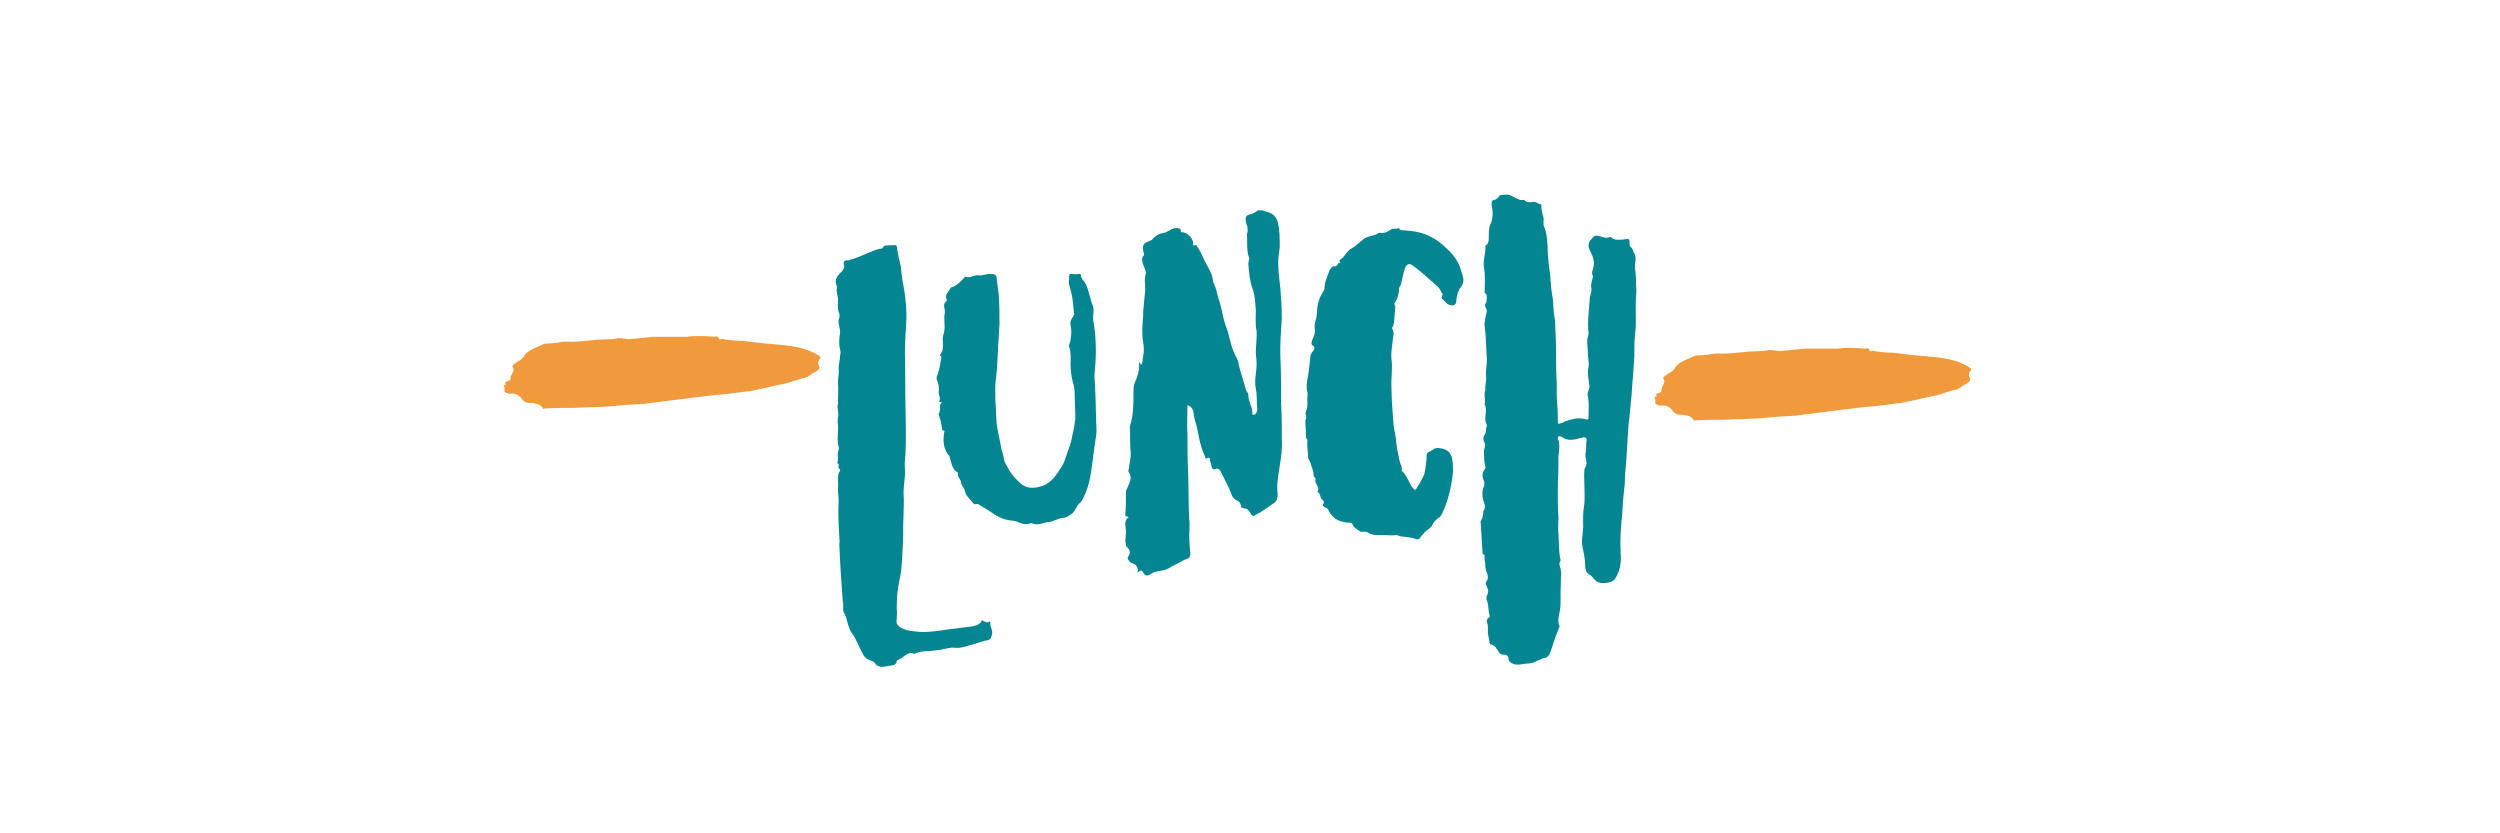<?xml version="1.0" encoding="utf-8"?>
<!-- Generator: Adobe Illustrator 16.0.0, SVG Export Plug-In . SVG Version: 6.00 Build 0)  -->
<!DOCTYPE svg PUBLIC "-//W3C//DTD SVG 1.1//EN" "http://www.w3.org/Graphics/SVG/1.1/DTD/svg11.dtd">
<svg version="1.1" id="Layer_1" xmlns="http://www.w3.org/2000/svg" xmlns:xlink="http://www.w3.org/1999/xlink" x="0px" y="0px"
	 width="300px" height="100px" viewBox="0 0 300 100" enable-background="new 0 0 300 100" xml:space="preserve">
<g>
	<path fill="#F09A3D" d="M65.452,41.235c0.492,0,0.902-0.082,1.312-0.082c0.41-0.082,0.82-0.164,1.148-0.164
		c1.066,0.082,2.214-0.082,3.281-0.164c0.984-0.164,1.968,0,2.953-0.246c0.082-0.082,0.246,0.082,0.41,0
		c0.41,0.082,0.984,0.164,1.395,0.082c0.82-0.082,1.64-0.164,2.46-0.246c1.312,0,2.707,0,4.019,0c1.066-0.164,2.297-0.082,3.363,0
		c0.164-0.082,0.328-0.082,0.41,0.082c0.082,0.328,0.246,0.246,0.41,0.164c0.82,0.164,1.722,0.246,2.542,0.246
		c1.312,0.164,2.625,0.328,3.854,0.41c1.805,0.164,3.609,0.328,5.167,1.312c0.164,0.082,0.41,0.246,0.164,0.492
		c-0.164,0.164-0.164,0.41-0.164,0.574c0.41,0.574-0.082,0.738-0.41,0.984c-0.41,0.164-0.738,0.574-1.148,0.656
		c-0.902,0.164-1.722,0.574-2.625,0.738c-0.984,0.164-2.05,0.492-3.035,0.656c-0.41,0.082-0.902,0.246-1.394,0.246
		c-1.148,0.164-2.378,0.328-3.609,0.41c-0.984,0.082-1.804,0.246-2.789,0.328c-1.886,0.246-3.854,0.492-5.823,0.738
		c-1.476,0.082-2.871,0.164-4.265,0.329c-1.395,0.082-2.871,0.082-4.265,0.164c-1.148,0-2.297,0-3.527,0.081
		c-0.082,0-0.164,0.082-0.164-0.081c-0.328-0.493-0.738-0.493-1.148-0.575c-0.492,0-0.82,0-1.23-0.328
		c-0.246-0.41-0.656-0.82-1.312-0.82c-0.246,0.082-0.574,0-0.82-0.164c-0.164,0,0-0.328-0.082-0.574
		c-0.164-0.246-0.164-0.246,0.164-0.328c0,0,0,0,0-0.082c-0.164-0.246,0.082-0.328,0.246-0.328c0.164-0.082,0.41-0.164,0.328-0.328
		c0-0.41,0.246-0.574,0.328-0.902c0-0.164,0.082-0.246-0.082-0.492c-0.082,0,0-0.164,0.082-0.246c0.41-0.41,1.148-0.574,1.395-1.23
		c0.082-0.082,0.164-0.082,0.164-0.164c0.656-0.574,1.394-0.738,2.214-1.148H65.452z"/>
	<path fill="#048692" d="M107.604,29.507c0.082,0.82,0.328,1.641,0.492,2.46c0.082,0.82,0.164,1.641,0.328,2.379
		c0.246,1.394,0.41,2.87,0.328,4.265c-0.082,1.312-0.164,2.625-0.164,3.854c0.082,2.297,0,4.511,0.082,6.725
		c0,1.641,0.082,3.281,0,4.922c0,0.655-0.164,1.394-0.082,2.05c0.082,0.984-0.164,1.969-0.164,3.035c0.082,0.901,0,1.722,0,2.624
		c-0.082,1.148,0,2.379-0.082,3.526c-0.082,1.395-0.082,2.871-0.41,4.266c-0.246,1.147-0.328,2.296-0.328,3.444
		c0.082,0.41,0,0.82,0,1.23c-0.082,0.41,0,0.656,0.41,0.983c0.82,0.492,1.722,0.492,2.625,0.574c1.066,0,2.132-0.164,3.199-0.328
		c0.902-0.082,1.804-0.246,2.707-0.328c0.41-0.081,0.984-0.163,1.23-0.655c0.082-0.164,0.164-0.082,0.246,0
		c0.246,0.082,0.41,0.246,0.656,0.082c0.082-0.082,0.164,0,0.164,0.082c-0.082,0.573,0.41,0.983,0.164,1.558
		c-0.082,0.328-0.164,0.492-0.492,0.574c-0.656,0.082-1.312,0.41-2.05,0.574c-0.574,0.164-1.23,0.41-1.887,0.328
		c-0.574-0.082-1.148,0.164-1.804,0.246c-0.41,0.082-0.82,0.082-1.23,0.164c-0.574,0-1.066,0-1.641,0.246
		c-0.082,0-0.164,0.082-0.164,0.082c-0.902-0.41-1.312,0.574-2.05,0.738c0,0-0.082,0.082-0.082,0.164
		c-0.082,0.41-0.41,0.492-0.738,0.492c-0.41,0.082-0.738,0.164-1.148,0.164c-0.246-0.082-0.41-0.082-0.656-0.328
		c-0.082-0.246-0.41-0.41-0.738-0.492c-0.41-0.164-0.656-0.41-0.82-0.82c-0.492-0.82-0.738-1.723-1.312-2.461
		c-0.492-0.738-0.492-1.64-0.902-2.378c-0.246-0.41,0-0.984-0.164-1.395c-0.164-2.296-0.328-4.593-0.41-6.89
		c0.082-0.246,0-0.574,0-0.819c-0.082-1.477-0.164-2.871-0.082-4.266c0-0.574-0.082-1.065-0.082-1.558
		c0.082-0.574-0.082-1.23,0.082-1.805c0.082-0.164,0.246-0.41,0.164-0.492c-0.41-0.164,0.082-0.656-0.328-0.738
		c0.164-0.492,0-0.902,0.082-1.312c0.082-0.245,0.164-0.409,0.082-0.655c-0.246-0.902,0-1.805-0.082-2.707
		c-0.082-0.328,0-0.574,0-0.82c0.164-0.492-0.164-1.066,0-1.64c0.082-0.082,0-0.164,0-0.328c0-0.738,0.082-1.476,0-2.296
		c0-0.492,0.164-1.066,0.082-1.558c0-0.574,0.164-1.066,0.164-1.559c0.082-0.246,0.082-0.574,0-0.82
		c-0.164-0.656-0.082-1.312,0-1.887c0.082-0.574-0.246-1.066-0.164-1.64c0.082-0.164,0.164-0.492,0.082-0.738
		c-0.246-0.492-0.164-1.066-0.164-1.558c0.082-0.574-0.328-1.066-0.082-1.64c-0.41-0.738-0.082-1.23,0.41-1.723
		c0.246-0.164,0.492-0.574,0.41-0.82c-0.164-0.574,0.082-0.656,0.574-0.656c0.082,0,0.164-0.082,0.246-0.082
		c0.82-0.246,1.559-0.574,2.296-0.902c0.492-0.164,0.902-0.41,1.395-0.41c0.164-0.082,0.246-0.246,0.246-0.328
		c0.492-0.082,0.984-0.082,1.476-0.082L107.604,29.507z"/>
	<path fill="#048692" d="M112.884,43.286c0-0.164,0.246-0.41-0.082-0.656c0,0,0-0.164,0.082-0.164
		c0.41-0.574,0.246-1.148,0.246-1.804c0-0.246,0.082-0.574,0.164-0.82c0.164-0.82-0.082-1.558,0.082-2.296
		c0.082-0.492-0.328-0.984,0.164-1.394c0.082,0,0.082-0.082,0.082-0.164c-0.328-0.656,0.246-0.984,0.492-1.477
		c0.082-0.082,0.164-0.082,0.246-0.082c0.574-0.246,0.984-0.738,1.395-1.148c0-0.082,0-0.082,0.082-0.082
		c0.574,0.246,1.066-0.246,1.558-0.164s0.902-0.164,1.395-0.164c0.574,0,0.82,0.082,0.82,0.656c0.082,0.656,0.164,1.312,0.246,1.886
		c0.082,1.23,0.082,2.46,0.082,3.609c-0.082,0.82-0.082,1.64-0.164,2.542c-0.082,1.23-0.082,2.46-0.246,3.772
		c-0.164,0.902-0.082,1.805-0.082,2.707c0.082,0.984,0.082,1.968,0.164,2.953c0.164,0.984,0.41,1.969,0.574,2.953
		c0.164,0.409,0.246,0.901,0.328,1.312c0.082,0.328,0.246,0.492,0.41,0.82c0.246,0.574,0.738,1.148,1.23,1.641
		c0.738,0.82,1.641,0.984,2.707,0.656c0.984-0.246,1.641-0.984,2.214-1.887c0.246-0.328,0.492-0.738,0.656-1.148
		c0.246-0.738,0.492-1.394,0.738-2.132c0.164-0.574,0.246-1.23,0.41-1.805c0.082-0.41,0.082-0.82,0.164-1.148
		c0-1.066-0.082-2.05-0.082-3.034c0-0.492-0.082-0.984-0.246-1.477c-0.164-0.656-0.246-1.312-0.246-2.05
		c0-0.656,0.082-1.394-0.164-2.05c-0.082-0.164,0-0.328,0.082-0.492c0.164-0.656,0.246-1.395,0.082-2.132
		c-0.082-0.41,0.082-0.738,0.328-1.066c0.082-0.164,0.164-0.328,0.082-0.41c-0.082-0.574-0.082-1.066-0.164-1.558
		c-0.082-0.656-0.246-1.23-0.41-1.804c-0.082-0.328,0-0.738,0-1.148c0-0.164,0.164-0.164,0.246-0.164c0.328,0,0.656,0.082,0.984,0
		c0-0.082,0.082,0,0.164,0.082c0,0.492,0.41,0.738,0.656,1.23c0.328,0.82,0.492,1.804,0.82,2.625c0.164,0.574-0.082,1.066,0,1.558
		c0.246,1.23,0.328,2.542,0.328,3.773c0,0.984-0.082,1.968-0.164,2.87c0,0.574,0.082,1.148,0.082,1.641
		c0.082,1.64,0.082,3.362,0.164,5.003c0,0.41-0.082,0.902-0.164,1.395c-0.164,1.147-0.328,2.378-0.492,3.608
		c-0.164,1.148-0.492,2.297-1.066,3.362c-0.164,0.328-0.574,0.492-0.656,0.82c-0.164,0.246-0.246,0.492-0.492,0.738
		c-0.328,0.246-0.738,0.574-1.23,0.574c-0.574,0.082-1.066,0.41-1.558,0.492c-0.656,0-1.312,0.492-2.05,0.164
		c-0.246-0.082-0.41,0.082-0.656,0.082c-0.656,0.082-1.148-0.41-1.723-0.41c-1.148-0.082-1.968-0.574-2.87-1.23
		c-0.41-0.246-0.82-0.492-1.23-0.738c-0.164-0.082-0.492,0.082-0.574-0.082c-0.328-0.492-0.984-0.902-1.066-1.64
		c-0.082-0.328-0.41-0.492-0.41-0.82c0-0.41-0.492-0.738-0.41-1.148c0.082-0.082,0-0.164-0.082-0.164
		c-0.656-0.41-0.656-1.148-0.902-1.805v-0.082c-0.738-0.819-0.82-1.804-0.656-2.87c0-0.082,0.164-0.246-0.082-0.246
		s-0.164-0.082-0.164-0.246c-0.082-0.492-0.164-0.984-0.328-1.395c0-0.082-0.082-0.164-0.082-0.246c0,0,0-0.082,0-0.164
		c0.082,0,0.082-0.082,0.082-0.164c0.246-0.328-0.164-0.82,0.328-1.148c-0.164-0.082-0.41,0-0.328-0.164
		c0.164-0.41-0.082-0.656-0.082-1.066c0.082-0.492,0-1.066-0.246-1.559c0-0.082,0-0.164,0-0.246
		C112.638,44.598,112.802,44.024,112.884,43.286z"/>
	<path fill="#048692" d="M135.034,64.773c0.082-0.245,0-0.491,0.082-0.737c0.082-0.656-0.41-1.477,0.328-1.969
		c-0.164-0.164-0.41,0-0.41-0.328c0.082-0.902,0.082-1.805,0.082-2.706c0-0.164,0.082-0.328,0.164-0.492
		c0.246-0.574,0.656-1.23,0.164-1.887c-0.082-0.164,0-0.246,0-0.328c0.082-0.656,0.246-1.23,0.246-1.887
		c-0.082-0.901-0.082-1.804-0.082-2.788c0-0.164-0.082-0.328,0-0.574c0.41-1.23,0.41-2.625,0.41-3.937c0-0.41,0-0.82,0.164-1.23
		c0.328-0.738,0.574-1.476,0.492-2.296c0-0.082,0.082-0.082,0.082-0.164c0.164,0.082,0,0.328,0.164,0.328
		c0.246-0.246,0.164-0.656,0.246-0.984c0.164-0.656,0.082-1.23,0-1.804c-0.164-0.984-0.082-1.968,0-2.953
		c0-0.984,0.164-2.05,0.246-3.035c0.082-0.738-0.164-1.394,0.082-2.132c0.082-0.246-0.164-0.738-0.328-1.148
		c-0.082-0.328-0.246-0.738,0.082-1.066c0.082-0.082,0-0.246,0-0.328c-0.246-0.82-0.082-1.148,0.656-1.394
		c0.164-0.082,0.246-0.082,0.328-0.164c0.41-0.492,0.902-0.738,1.394-0.82c0.574-0.082,0.902-0.574,1.477-0.574
		c0.492,0,0.656,0.082,0.574,0.492c0.82-0.082,1.641,0.82,1.477,1.558c0.164,0.082,0.328-0.082,0.41,0
		c0.246,0.41,0.492,0.738,0.656,1.148s0.41,0.902,0.656,1.312c0.246,0.492,0.574,0.984,0.656,1.64c0,0.164,0.082,0.41,0.164,0.574
		c0.246,0.492,0.328,1.066,0.492,1.64c0.41,1.066,0.492,2.214,0.902,3.363c0.492,1.23,0.574,2.542,1.23,3.69
		c0.164,0.328,0.328,0.656,0.328,0.984c0.246,0.984,0.574,1.886,0.82,2.871c0.082,0.328,0.328,0.492,0.328,0.738
		c0,0.738,0.41,1.312,0.492,2.05c0,0.082-0.082,0.41,0.164,0.328c0.246,0,0.328-0.246,0.41-0.492c0-0.082,0-0.164,0-0.327
		c-0.082-0.739,0-1.559-0.164-2.297c-0.246-1.066,0.164-2.132,0.082-3.281c0-0.328-0.082-0.738-0.082-1.148
		c0-0.82,0.164-1.723,0.082-2.542c-0.164-0.82-0.082-1.641-0.082-2.461c-0.082-0.82-0.082-1.64-0.328-2.378
		c-0.41-1.066-0.492-2.132-0.574-3.198c0-0.246,0.164-0.492,0.082-0.738c-0.328-0.902-0.164-1.804-0.246-2.789
		c0.164-0.492,0.082-0.902-0.082-1.312c-0.164-0.574-0.082-0.984,0.41-1.066c0.41-0.082,0.656-0.246,0.984-0.492
		c0.164,0,0.328,0,0.41,0c0.164,0,0.246,0,0.328,0.082c0.738,0.164,1.395,0.41,1.64,1.312c0.246,0.984,0.246,1.968,0.246,3.034
		c-0.082,0.738-0.246,1.477-0.164,2.296c0,0.902,0.164,1.805,0.246,2.707c0.082,1.148,0.164,2.379,0.164,3.527
		c-0.082,1.558-0.246,3.117-0.164,4.757c0.082,1.805,0.082,3.609,0.082,5.413c0.082,1.476,0.082,2.953,0.082,4.347
		c0.082,1.066-0.082,2.132-0.246,3.198s-0.409,2.215-0.246,3.363c0,0.409-0.081,0.819-0.409,1.065
		c-0.738,0.492-1.477,1.066-2.297,1.477c-0.164,0.164-0.246,0.082-0.41,0c-0.246-0.328-0.41-0.82-0.902-0.82
		c-0.328,0-0.41-0.164-0.41-0.41c-0.082-0.246-0.164-0.41-0.41-0.492c-0.246-0.164-0.492-0.246-0.656-0.655
		c-0.328-0.902-0.82-1.805-1.312-2.789c-0.082-0.246-0.328-0.492-0.574-0.41c-0.41,0.246-0.492-0.082-0.574-0.328
		c0-0.164-0.082-0.41-0.164-0.574c0-0.246,0-0.574-0.41-0.328c-0.164,0.082-0.164-0.082-0.164-0.164
		c-0.164-0.41-0.41-0.901-0.492-1.312c-0.246-0.738-0.328-1.477-0.492-2.215c-0.164-0.574-0.328-1.066-0.41-1.641
		c0-0.492-0.246-0.901-0.738-1.066c0,1.23-0.082,2.378,0,3.609c0,1.559,0,3.116,0.082,4.593c0.082,2.051,0,4.019,0.164,5.987
		c0,0.246,0,0.41,0,0.574c-0.082,0.984,0,1.968,0.082,2.87c0.082,0.41-0.082,0.738-0.41,0.82c-0.492,0.164-0.902,0.492-1.312,0.656
		c-0.328,0.164-0.656,0.328-0.902,0.492c-0.574,0.328-1.23,0.246-1.804,0.492c-0.164,0.082-0.328,0.164-0.41,0.246
		c-0.328,0.164-0.574,0.164-0.738-0.164c-0.246-0.41-0.328-0.41-0.738-0.082c0.082-0.574-0.082-0.984-0.738-1.148
		c-0.164-0.082-0.574-0.492-0.41-0.738c0.41-0.574,0.164-0.902-0.246-1.312C135.116,65.266,135.034,65.02,135.034,64.773z"/>
	<path fill="#048692" d="M156.644,50.421c0.164-0.164,0.082-0.41,0.082-0.574c-0.082-0.164-0.082-0.328,0-0.492
		c0.164-0.328,0.164-0.738,0.164-1.148c-0.082-0.41,0.082-0.82,0-1.148c-0.164-0.574-0.082-1.066,0-1.559
		c0.164-0.82,0.246-1.64,0.328-2.46c0-0.328,0.082-0.574,0.328-0.902c0.164-0.164,0.328-0.41,0-0.656
		c-0.246-0.164-0.164-0.41-0.082-0.656c0.164-0.41,0.41-0.902,0.328-1.312c-0.164-0.656,0.246-1.312,0.246-1.969
		c0-0.902,0.246-1.804,0.738-2.542c0.082-0.164,0.164-0.246,0.164-0.41c0-0.738,0.328-1.394,0.573-2.05
		c0.082-0.328,0.41-0.656,0.656-0.574c0.41,0,0.328-0.574,0.656-0.41c0,0,0.082-0.082,0-0.082c-0.246-0.328,0.082-0.328,0.246-0.492
		c0.41-0.41,0.656-0.984,1.23-1.23c0.41-0.246,0.82-0.656,1.23-0.984c0.41-0.41,1.066-0.41,1.64-0.656
		c0.164-0.082,0.328-0.246,0.492-0.164c0.574,0.082,0.984-0.246,1.395-0.492c0.328,0,0.574,0,0.82-0.082
		c0.082,0.164,0.164,0.246,0.328,0.246c0.328,0,0.656,0.082,0.984,0.082c1.804,0.164,3.198,0.902,4.429,2.132
		c0.82,0.738,1.477,1.641,1.722,2.707c0.246,0.656,0.492,1.312-0.082,1.968c-0.327,0.41-0.409,0.902-0.491,1.395
		c0,0.246,0,0.738-0.492,0.738c-0.574,0-0.82-0.41-1.148-0.738c-0.246-0.164-0.082-0.328,0-0.574c0-0.082-0.082-0.164-0.164-0.246
		c-0.082-0.328-0.328-0.574-0.574-0.82c-0.984-0.82-1.887-1.723-2.952-2.46c-0.328-0.246-0.656-0.082-0.82,0.328
		c-0.246,0.656-0.328,1.312-0.492,1.969c-0.082,0.164-0.246,0.41-0.246,0.574c0,0.574-0.164,1.148-0.492,1.641
		c-0.082,0.082-0.082,0.164-0.082,0.164c0.246,0.328,0.082,0.574,0.082,0.902c-0.082,0.574,0,1.23-0.246,1.805
		c-0.082,0.082-0.082,0.164-0.082,0.246c0.328,0.492,0.082,0.902,0.082,1.312c-0.082,0.82-0.246,1.559-0.164,2.378
		c0.164,1.148-0.082,2.296,0,3.445c0,1.476,0.164,2.952,0.246,4.429c0.082,0.738,0.328,1.477,0.328,2.215
		c0.082,0.328,0.082,0.656,0.164,0.983c0.164,0.574,0.164,1.23,0.492,1.805c0,0.082,0,0.164,0,0.164c0,0.164,0,0.246,0,0.328
		c0.656,0.574,0.82,1.395,1.312,2.051c0.164,0.246,0.409,0.328,0.491,0c0.328-0.492,0.656-1.066,0.902-1.641
		c0.164-0.574,0.164-1.066,0.246-1.641c0.082-0.328-0.082-0.82,0.246-0.984c0.492-0.245,0.82-0.655,1.395-0.491
		c0.656,0.082,1.148,0.328,1.395,0.983c0.164,0.656,0.164,1.312,0.164,1.887c-0.164,1.559-0.492,3.034-1.066,4.429
		c-0.164,0.328-0.246,0.738-0.574,0.984s-0.656,0.492-0.82,0.902c-0.246,0.492-0.82,0.656-1.066,1.066
		c-0.082,0.164-0.328,0.246-0.41,0.492c-0.082,0.163-0.328,0.245-0.492,0.163c-0.573-0.245-1.229-0.245-1.804-0.327
		c-0.246,0-0.328-0.164-0.574-0.164c-0.574,0.082-1.066,0-1.641,0s-1.23,0.082-1.804-0.328c-0.164-0.082-0.246-0.082-0.41-0.082
		c-0.328,0.082-0.492,0-0.82-0.246c-0.246-0.164-0.41-0.328-0.574-0.574c0-0.164-0.082-0.246-0.246-0.246
		c-1.148,0-2.133-0.41-2.625-1.477c-0.082-0.164-0.163-0.246-0.327-0.328c-0.246-0.082-0.492-0.246-0.246-0.574
		c0-0.082,0-0.246-0.082-0.328c-0.41-0.164-0.246-0.737-0.656-0.983c-0.082,0,0-0.082,0-0.082c0.082-0.082,0.082-0.164,0.082-0.328
		c-0.082-0.41-0.492-0.738-0.328-1.148c0-0.082-0.082-0.164-0.082-0.164c-0.164-0.082-0.164-0.246-0.164-0.41
		c0-0.41-0.246-0.82-0.328-1.23c-0.082-0.328-0.328-0.574-0.328-0.82c0-0.656-0.164-1.312-0.082-1.886c0-0.164,0-0.328-0.164-0.41
		C156.726,51.815,156.644,51.159,156.644,50.421z"/>
	<path fill="#048692" d="M180.949,23.356c0.492,0.082,0.82,0.41,1.312,0.574c0.246,0.164,0.574,0,0.656,0.082
		c0.328,0.328,0.656,0.246,0.902,0.246c0.492-0.164,0.738,0.246,1.066,0.246c0.082,0,0.082,0.164,0.082,0.246
		c0,0.41,0.082,0.902,0.245,1.312c0.082,0.328-0.081,0.82,0.082,1.148c0.328,0.738,0.328,1.477,0.41,2.214
		c0,1.23,0.164,2.461,0.328,3.691c0.082,0.82,0.082,1.558,0.246,2.378s0.082,1.641,0.246,2.46c0.164,0.82,0.082,1.641,0.164,2.46
		c0.082,1.559,0,3.117,0.082,4.757c0.082,1.066,0,2.133,0.082,3.199c0.082,0.656,0.082,1.394,0.082,2.05
		c0,0.492,0,0.492,0.492,0.328c0.082,0,0.246-0.082,0.328-0.164c0.738-0.246,1.477-0.492,2.297-0.328
		c0.573,0.164,0.573,0.164,0.573-0.41c0-0.82,0.082-1.558-0.082-2.296c-0.082-0.164,0-0.328,0-0.492
		c0.164-0.328,0.246-0.656,0.164-0.902c-0.082-0.738-0.246-1.394-0.082-2.132c0.082-0.574-0.082-1.066-0.082-1.64
		c0-0.492-0.082-0.984-0.082-1.477c0-0.328,0.164-0.574,0.164-0.902c-0.164-1.476,0.082-2.952,0.164-4.347
		c0.082-0.41,0.246-0.738,0.164-1.148c-0.082-0.41,0.082-0.738,0.164-1.148c0-0.082,0.082-0.164,0-0.328
		c-0.164-0.328,0-0.574,0.082-0.902c0.164-0.656,0-1.312-0.328-1.886c-0.41-0.82-0.328-1.148,0.328-1.804
		c0.164-0.164,0.246-0.164,0.492-0.164c0.492,0.082,0.984,0.41,1.477,0.164c0.164,0,0.246,0.082,0.328,0.164
		c0.164,0.082,0.328,0.164,0.574,0.164c0.328,0,0.738,0,1.066-0.082c0.41-0.082,0.41,0.164,0.41,0.492c0,0.164,0,0.328,0.163,0.492
		c0.246,0.164,0.246,0.492,0.41,0.738c0.328,0.574,0,1.23,0.082,1.886c0.164,0.82,0.082,1.641,0.164,2.46
		c0,0.656-0.082,1.312-0.082,1.969c0,1.148,0.082,2.296-0.082,3.444c-0.082,0.82-0.082,1.723-0.082,2.625
		c-0.082,1.559-0.246,3.035-0.328,4.593c-0.082,0.82-0.163,1.64-0.245,2.542c-0.246,1.805-0.246,3.691-0.41,5.577
		c-0.082,0.82-0.164,1.723-0.164,2.625c-0.164,1.23-0.246,2.46-0.328,3.772c-0.164,1.477-0.246,3.034-0.164,4.511
		c0.082,0.738,0,1.477-0.246,2.215c-0.164,0.246-0.246,0.656-0.492,0.902c-0.246,0.41-1.559,0.573-1.969,0.328
		c-0.41-0.164-0.574-0.574-0.902-0.82c-0.492-0.246-0.655-0.656-0.655-1.23c0-0.738-0.164-1.477-0.328-2.215
		c-0.164-0.983,0.164-1.886,0.082-2.87c0-0.574,0-1.23,0.082-1.805c0.164-0.82,0.082-1.64,0.082-2.542c0-0.656-0.082-1.312,0-2.051
		c0.082-0.246,0.245-0.41,0.245-0.738c0-0.492-0.245-0.902-0.081-1.312c0.081-0.491,0-0.901,0.081-1.394
		c0.082-0.246-0.081-0.41-0.327-0.41c-0.164,0.082-0.246,0.082-0.41,0.082c-0.738,0.246-1.559,0.41-2.297-0.164
		c-0.082,0-0.164-0.082-0.328,0c-0.082,0.082-0.082,0.246-0.082,0.328c0.082,0.164,0.164,0.246,0.164,0.41
		c0.082,0.82-0.164,1.64-0.082,2.46c0,1.066-0.082,2.133-0.082,3.199c0,1.147,0,2.214,0.082,3.362c0,0.656-0.082,1.395,0,1.969
		c0.082,1.065,0,2.05,0.246,3.034c0,0.082,0,0.164,0,0.164c-0.246,0.328-0.082,0.574,0,0.902c0,0.164,0.082,0.328,0.082,0.492
		c-0.082,0.738,0,1.394-0.082,2.132c0,0.984,0.082,1.887-0.164,2.871c-0.082,0.41-0.164,0.902,0,1.312
		c0.082,0.082,0.082,0.163,0,0.245c-0.328,0.82-0.656,1.723-0.902,2.543c-0.164,0.492-0.328,1.066-0.82,1.148
		c-0.327,0-0.573,0.246-0.901,0.328c-0.328,0.164-0.656,0.328-1.066,0.328c-0.574,0-1.148,0.246-1.723,0.082
		c-0.41-0.164-0.574-0.246-0.656-0.574c0-0.41-0.246-0.574-0.574-0.574c-0.164,0-0.328,0-0.492-0.164
		c-0.327-0.41-0.491-0.984-1.147-1.066c0,0,0-0.164-0.082-0.164c0-0.328-0.082-0.656-0.164-0.984
		c-0.082-0.492,0.082-1.065-0.164-1.558c0-0.246,0.082-0.41,0.246-0.492c0.082-0.082,0.164-0.164,0.082-0.328
		c-0.164-0.492-0.082-1.066-0.246-1.559c-0.164-0.328-0.164-0.574,0-0.902s0.082-0.656-0.082-0.984
		c-0.164-0.246-0.164-0.409,0-0.655c0.246-0.246,0.082-0.656,0.082-0.82c-0.164-0.328-0.246-0.656-0.246-1.066
		c0-0.328-0.164-0.738-0.082-1.148c0-0.082-0.164-0.164-0.246-0.164c-0.082-1.312-0.164-2.624-0.246-3.937
		c0.246-0.41,0.246-0.492,0.328-1.066c0-0.082,0-0.164,0-0.164c0.492-0.574-0.082-1.148-0.082-1.723c0-0.163-0.082-0.409,0-0.655
		c0-0.41,0.328-0.738,0.164-1.23c-0.164-0.328-0.246-0.738-0.082-1.148c0.082-0.164,0.328-0.328,0.246-0.574
		c-0.164-0.574-0.164-1.23-0.164-1.886c0-0.328,0.246-0.656,0.082-0.984c-0.246-0.328-0.164-0.738,0-0.984
		c0.246-0.328,0.082-0.656,0.246-0.984c0.082-0.246-0.164-0.492-0.164-0.738c-0.082-0.574,0.246-1.23-0.082-1.886v-0.082
		c0.164-0.492-0.164-1.066,0.082-1.64c0,0,0,0,0-0.082c-0.082-0.492,0.164-0.984,0.082-1.559c-0.082-0.738,0.164-1.558,0.082-2.296
		c-0.082-1.23-0.082-2.542-0.246-3.69c-0.082-0.656,0.164-1.23,0.246-1.805c0.082-0.328-0.328-0.574-0.164-0.902
		c0.164-0.246,0.164-0.492,0.164-0.738c0-0.164,0-0.41-0.082-0.492c-0.246-0.082-0.164-0.246-0.164-0.41
		c0-0.902,0.082-1.804-0.082-2.707c-0.164-0.902,0.246-1.722,0.164-2.625l0.082-0.082c0.328-0.246,0.328-0.574,0.328-0.984
		c0-0.492,0-1.066,0.164-1.477c0.41-0.82,0.328-1.64,0.164-2.46c0-0.246,0.082-0.492,0.246-0.492
		c0.41-0.082,0.574-0.328,0.737-0.574C180.293,23.356,180.621,23.356,180.949,23.356z"/>
	<path fill="#F09A3D" d="M203.551,42.662c0.492,0,0.902-0.082,1.312-0.082c0.41-0.082,0.82-0.164,1.147-0.164
		c1.066,0.082,2.215-0.082,3.281-0.164c0.984-0.164,1.968,0,2.952-0.246c0.082-0.082,0.246,0.082,0.41,0
		c0.41,0.082,0.984,0.164,1.395,0.082c0.82-0.082,1.641-0.164,2.46-0.246c1.312,0,2.707,0,4.02,0c1.065-0.164,2.296-0.082,3.362,0
		c0.164-0.082,0.328-0.082,0.41,0.082c0.082,0.328,0.246,0.246,0.41,0.164c0.82,0.164,1.723,0.246,2.542,0.246
		c1.312,0.164,2.625,0.328,3.855,0.41c1.804,0.164,3.608,0.328,5.167,1.312c0.164,0.082,0.41,0.246,0.164,0.492
		c-0.164,0.164-0.164,0.41-0.164,0.574c0.41,0.574-0.082,0.738-0.41,0.984c-0.41,0.164-0.738,0.574-1.148,0.656
		c-0.902,0.164-1.723,0.574-2.625,0.738c-0.983,0.164-2.05,0.492-3.034,0.656c-0.41,0.082-0.902,0.246-1.395,0.246
		c-1.147,0.164-2.378,0.328-3.608,0.41c-0.984,0.082-1.805,0.246-2.788,0.328c-1.887,0.246-3.855,0.492-5.823,0.738
		c-1.477,0.082-2.871,0.164-4.266,0.328c-1.394,0.082-2.87,0.082-4.265,0.163c-1.147,0-2.296,0-3.526,0.082
		c-0.082,0-0.164,0.082-0.164-0.082c-0.328-0.491-0.738-0.491-1.148-0.573c-0.492,0-0.82,0-1.23-0.328
		c-0.246-0.41-0.655-0.82-1.312-0.82c-0.246,0.082-0.574,0-0.82-0.164c-0.164,0,0-0.328-0.082-0.574
		c-0.164-0.246-0.164-0.246,0.164-0.328c0,0,0,0,0-0.082c-0.164-0.246,0.082-0.328,0.246-0.328c0.164-0.082,0.41-0.164,0.328-0.328
		c0-0.41,0.246-0.574,0.328-0.902c0-0.164,0.082-0.246-0.082-0.492c-0.082,0,0-0.164,0.082-0.246c0.41-0.41,1.147-0.574,1.394-1.23
		c0.082-0.082,0.164-0.082,0.164-0.164c0.656-0.574,1.395-0.738,2.215-1.148H203.551z"/>
</g>
</svg>
